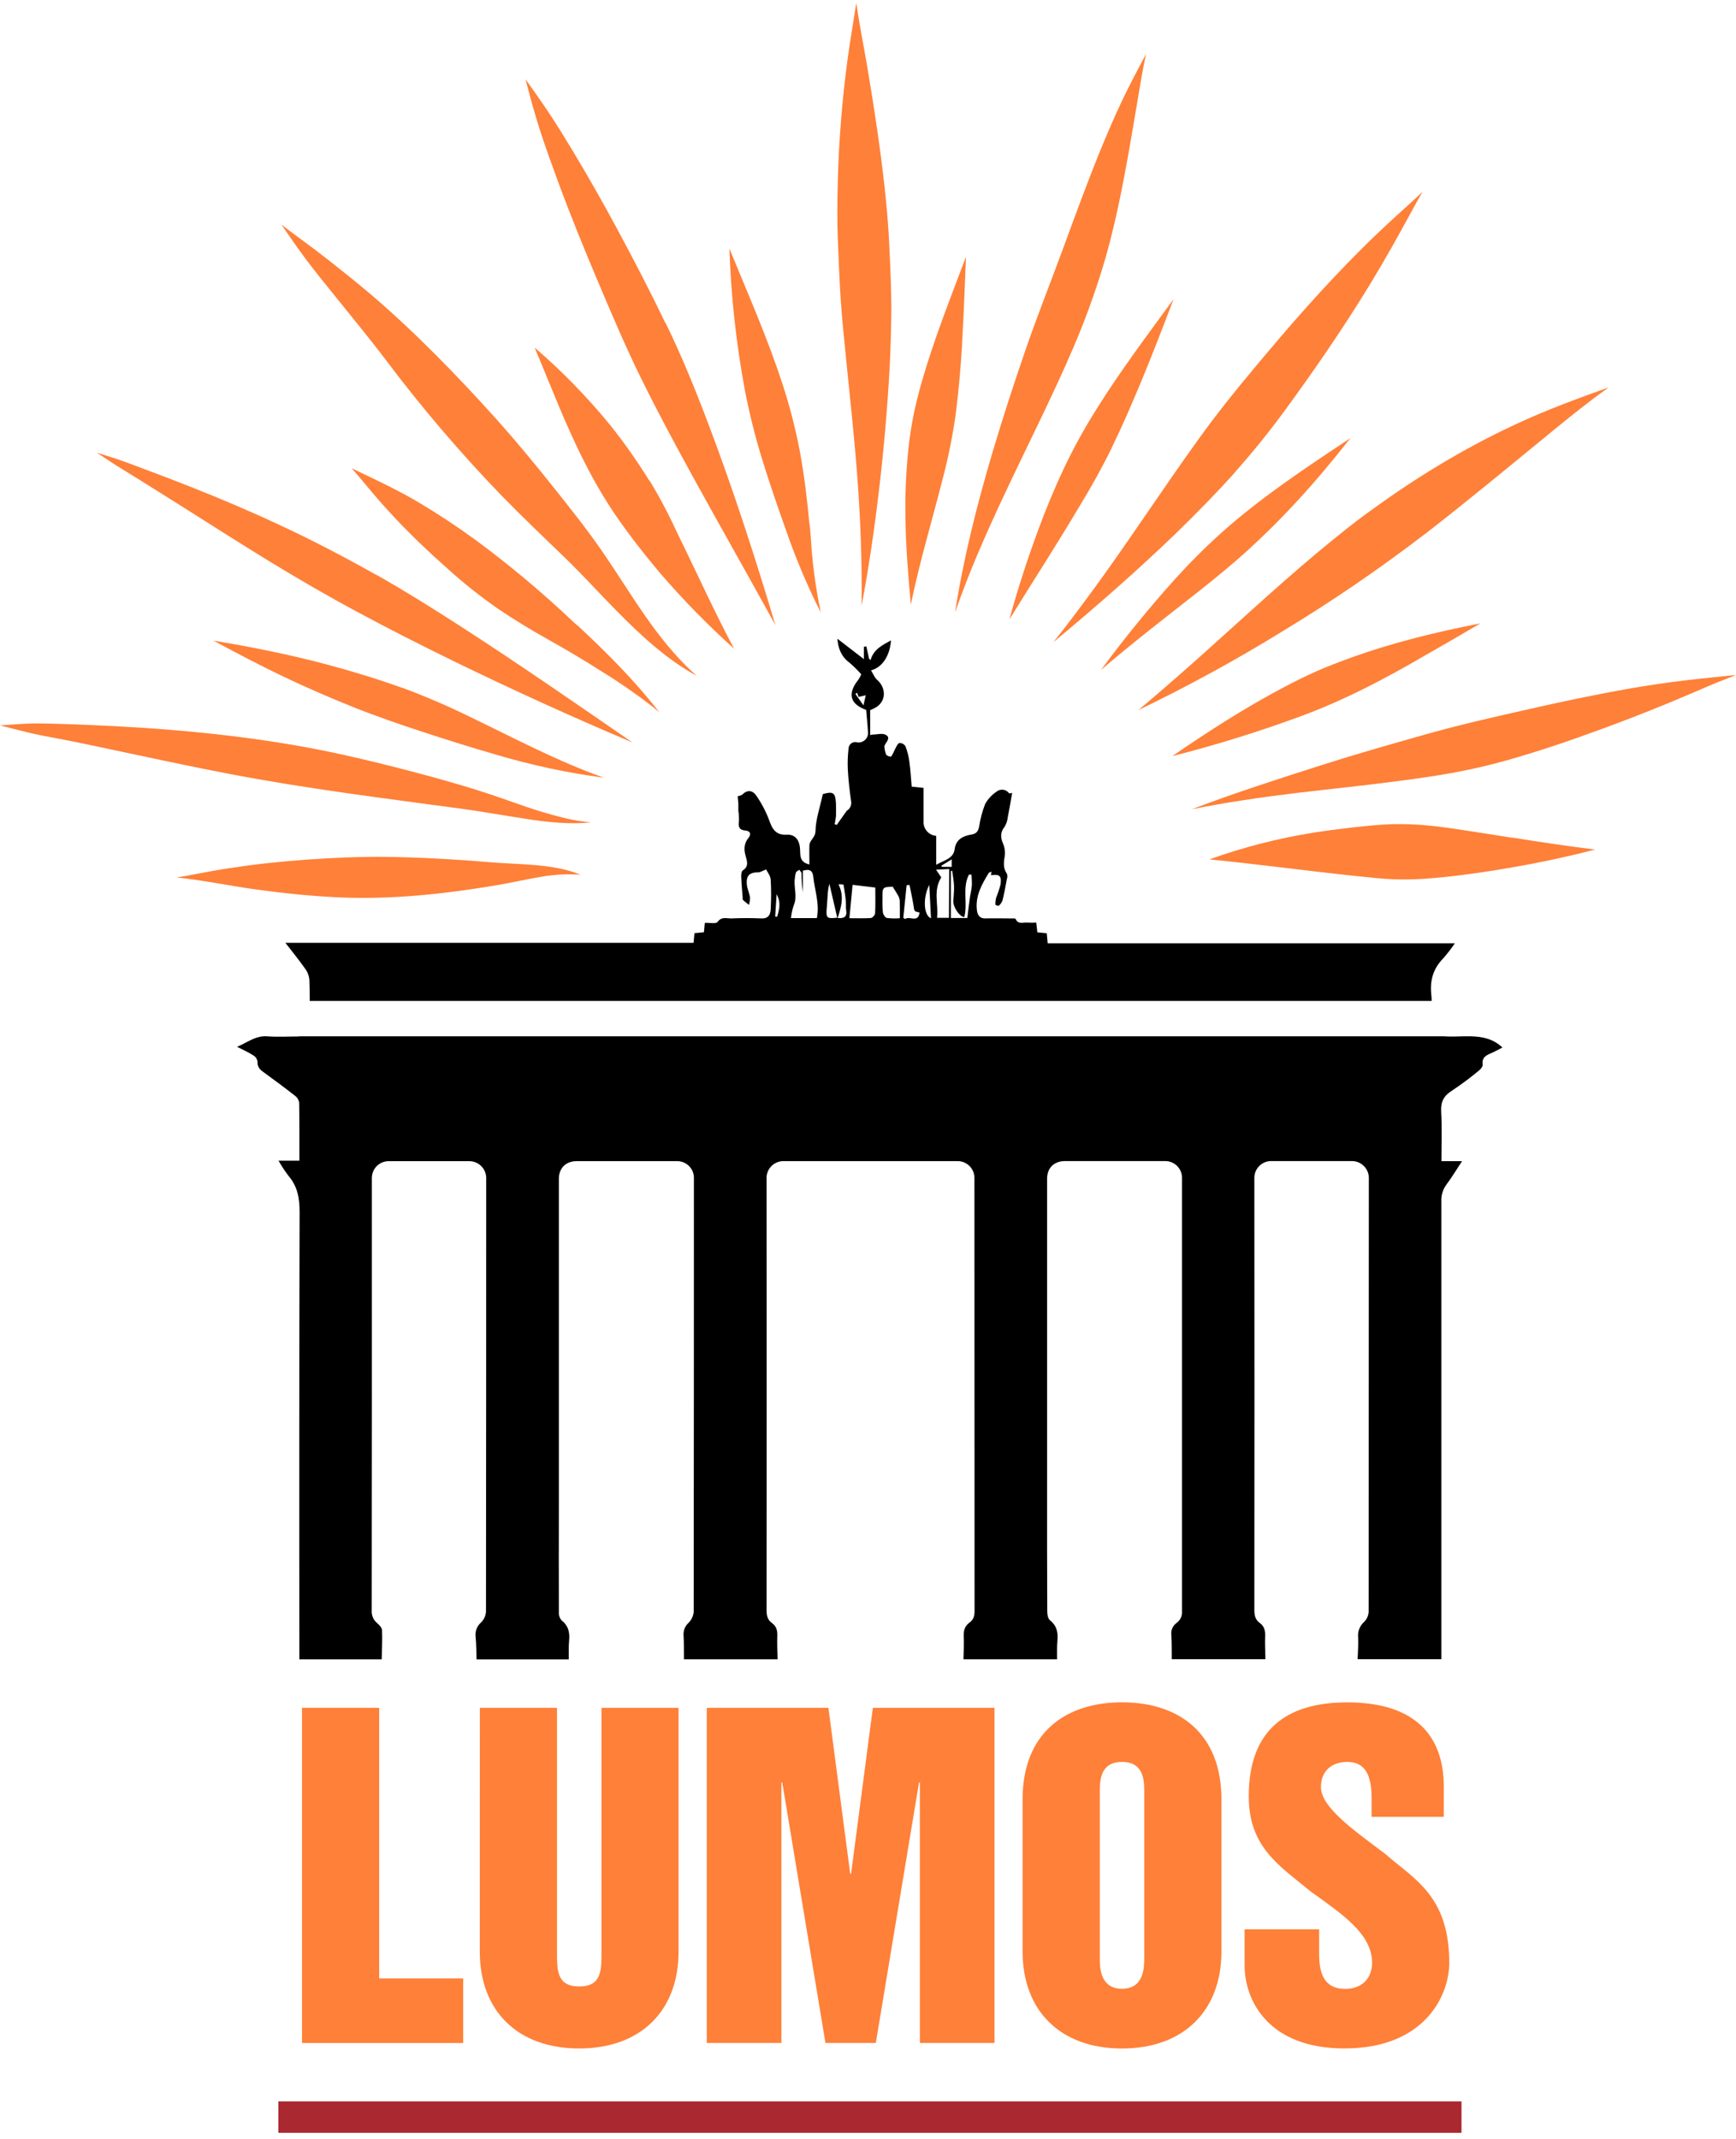 <?xml version="1.0" encoding="UTF-8"?> <svg xmlns="http://www.w3.org/2000/svg" width="56" height="69" viewBox="0 0 56 69" fill="none"><g clip-path="url(#clip0_604_79)"><path d="M47.456 33.426C47.376 33.426 47.295 33.426 47.215 33.426C47.006 33.43 46.796 33.441 46.588 33.426H9.642C9.642 33.426 9.642 33.426 9.642 33.431C9.294 33.431 8.956 33.451 8.617 33.426C8.576 33.422 8.534 33.422 8.493 33.426C8.187 33.449 7.949 33.637 7.648 33.764C7.849 33.867 8.021 33.944 8.178 34.044C8.213 34.066 8.243 34.095 8.265 34.13C8.288 34.165 8.302 34.204 8.308 34.245C8.298 34.41 8.378 34.493 8.497 34.579C8.844 34.829 9.186 35.085 9.521 35.347C9.591 35.399 9.637 35.476 9.65 35.562C9.66 36.179 9.657 36.796 9.657 37.438H8.985C9.081 37.606 9.187 37.769 9.304 37.923C9.603 38.271 9.665 38.656 9.664 39.103C9.652 43.909 9.65 48.715 9.657 53.521H12.313C12.319 53.209 12.337 52.897 12.324 52.586C12.324 52.505 12.237 52.413 12.165 52.352C12.107 52.304 12.061 52.243 12.031 52.174C12.001 52.105 11.987 52.03 11.991 51.955C11.996 47.303 11.998 42.652 11.995 38.001C11.995 37.928 12.008 37.856 12.036 37.789C12.063 37.721 12.104 37.66 12.156 37.609C12.207 37.558 12.269 37.518 12.336 37.491C12.404 37.465 12.476 37.452 12.549 37.453H15.155C15.293 37.457 15.425 37.514 15.524 37.612C15.622 37.71 15.68 37.842 15.684 37.981C15.684 42.648 15.682 47.315 15.677 51.982C15.669 52.113 15.613 52.236 15.521 52.329C15.455 52.385 15.405 52.457 15.373 52.537C15.342 52.618 15.331 52.705 15.342 52.79C15.366 53.033 15.364 53.279 15.373 53.522H18.348C18.348 53.316 18.341 53.109 18.359 52.905C18.383 52.645 18.333 52.433 18.114 52.262C18.053 52.19 18.022 52.096 18.028 52.002C18.022 50.866 18.028 49.73 18.028 48.594V38.022C18.028 37.675 18.254 37.452 18.604 37.452H21.854C21.992 37.454 22.125 37.509 22.223 37.606C22.322 37.703 22.38 37.834 22.384 37.973C22.384 42.647 22.382 47.321 22.377 51.994C22.364 52.125 22.306 52.248 22.213 52.341C22.157 52.392 22.114 52.454 22.085 52.523C22.057 52.593 22.045 52.668 22.05 52.743C22.066 53.003 22.059 53.264 22.063 53.519H25.084C25.079 53.268 25.065 53.016 25.075 52.765C25.081 52.592 25.046 52.453 24.901 52.349C24.757 52.246 24.728 52.108 24.728 51.934C24.732 47.298 24.732 42.662 24.728 38.027C24.723 37.95 24.735 37.874 24.762 37.802C24.789 37.73 24.831 37.665 24.885 37.611C24.939 37.556 25.005 37.514 25.076 37.487C25.148 37.459 25.224 37.447 25.301 37.452H30.882C30.955 37.45 31.027 37.463 31.095 37.49C31.162 37.518 31.224 37.558 31.275 37.61C31.326 37.661 31.367 37.722 31.394 37.79C31.421 37.857 31.434 37.93 31.433 38.002C31.433 42.653 31.434 47.304 31.437 51.956C31.437 52.113 31.409 52.24 31.278 52.332C31.119 52.446 31.078 52.598 31.088 52.789C31.1 53.031 31.084 53.276 31.079 53.519H34.1C34.1 53.313 34.093 53.107 34.111 52.903C34.134 52.642 34.086 52.431 33.868 52.258C33.804 52.206 33.782 52.07 33.782 51.973C33.776 50.554 33.775 49.136 33.777 47.717C33.777 44.484 33.777 41.252 33.777 38.02C33.777 37.672 34.003 37.45 34.353 37.45H37.6C37.74 37.452 37.872 37.509 37.971 37.607C38.069 37.705 38.126 37.837 38.13 37.976C38.13 42.642 38.13 47.307 38.13 51.974C38.135 52.045 38.121 52.117 38.091 52.182C38.061 52.247 38.014 52.303 37.956 52.345C37.894 52.389 37.846 52.449 37.816 52.519C37.786 52.589 37.776 52.666 37.786 52.741C37.803 53.002 37.796 53.262 37.799 53.517H40.82C40.816 53.266 40.8 53.014 40.811 52.764C40.817 52.59 40.78 52.45 40.637 52.347C40.494 52.243 40.463 52.105 40.463 51.931C40.467 47.295 40.467 42.658 40.463 38.021C40.459 37.944 40.472 37.867 40.499 37.796C40.527 37.724 40.57 37.66 40.624 37.606C40.679 37.552 40.744 37.51 40.816 37.483C40.888 37.456 40.964 37.445 41.041 37.45H43.626C43.764 37.453 43.897 37.51 43.995 37.608C44.094 37.706 44.151 37.838 44.156 37.976C44.156 42.644 44.154 47.311 44.15 51.978C44.146 52.102 44.096 52.22 44.01 52.308C43.938 52.37 43.883 52.448 43.849 52.535C43.814 52.623 43.801 52.718 43.811 52.811C43.823 53.046 43.801 53.282 43.794 53.517H46.495C46.495 48.596 46.495 43.676 46.495 38.759C46.484 38.562 46.542 38.367 46.659 38.207C46.832 37.978 46.979 37.731 47.162 37.453H46.498C46.498 36.904 46.519 36.378 46.489 35.855C46.472 35.545 46.567 35.35 46.829 35.184C47.134 34.982 47.428 34.763 47.709 34.529C47.767 34.484 47.836 34.394 47.828 34.334C47.798 34.127 47.915 34.05 48.074 33.982C48.206 33.925 48.335 33.854 48.465 33.787C48.165 33.502 47.816 33.436 47.456 33.426ZM46.935 30.426H33.796C33.785 30.311 33.777 30.216 33.766 30.102L33.463 30.073C33.451 29.98 33.441 29.886 33.427 29.757C33.331 29.762 33.235 29.762 33.139 29.757C33.008 29.742 32.845 29.83 32.762 29.64C32.752 29.616 32.663 29.623 32.61 29.623C32.335 29.623 32.061 29.615 31.786 29.623C31.607 29.629 31.536 29.516 31.516 29.379C31.45 28.916 31.666 28.531 31.896 28.155C31.905 28.139 31.935 28.136 31.983 28.116C31.976 28.164 31.972 28.196 31.968 28.229C32.24 28.189 32.315 28.25 32.276 28.524C32.239 28.669 32.192 28.81 32.136 28.949C32.115 29.024 32.106 29.102 32.109 29.18C32.109 29.193 32.209 29.227 32.222 29.212C32.276 29.165 32.316 29.105 32.34 29.038C32.395 28.812 32.438 28.583 32.48 28.354C32.5 28.297 32.5 28.236 32.48 28.18C32.347 27.991 32.38 27.797 32.414 27.589C32.428 27.456 32.407 27.322 32.353 27.2C32.271 27.006 32.266 26.845 32.404 26.671C32.461 26.578 32.497 26.472 32.508 26.363C32.561 26.102 32.603 25.842 32.651 25.573C32.635 25.573 32.565 25.603 32.549 25.583C32.526 25.552 32.496 25.526 32.462 25.506C32.428 25.487 32.391 25.475 32.352 25.471C32.314 25.468 32.275 25.472 32.237 25.484C32.2 25.496 32.166 25.515 32.137 25.541C31.989 25.642 31.866 25.776 31.779 25.932C31.689 26.164 31.624 26.406 31.587 26.652C31.556 26.804 31.507 26.89 31.335 26.918C31.074 26.961 30.835 27.071 30.796 27.386C30.757 27.701 30.449 27.747 30.2 27.893V26.96C30.085 26.951 29.978 26.898 29.902 26.811C29.826 26.725 29.786 26.612 29.792 26.497C29.792 26.136 29.792 25.777 29.792 25.413L29.409 25.373C29.386 25.112 29.373 24.84 29.335 24.571C29.313 24.399 29.27 24.23 29.207 24.067C29.186 24.035 29.157 24.008 29.123 23.991C29.09 23.973 29.052 23.964 29.013 23.965C28.952 23.987 28.914 24.086 28.875 24.158C28.838 24.243 28.796 24.325 28.748 24.404C28.718 24.406 28.688 24.401 28.659 24.39C28.631 24.378 28.605 24.362 28.584 24.34C28.553 24.254 28.533 24.163 28.527 24.072C28.528 24.064 28.53 24.057 28.534 24.05C28.581 23.934 28.75 23.799 28.575 23.703C28.467 23.64 28.294 23.692 28.15 23.694C28.123 23.697 28.096 23.702 28.07 23.709V22.906C28.117 22.884 28.18 22.86 28.238 22.827C28.585 22.632 28.602 22.195 28.29 21.924C28.209 21.852 28.167 21.734 28.098 21.622C28.474 21.521 28.706 21.14 28.742 20.655C28.468 20.807 28.183 20.936 28.082 21.291C28.066 21.275 28.05 21.259 28.033 21.244L27.947 20.849L27.868 20.861V21.26L27.013 20.602C27.037 20.938 27.156 21.198 27.418 21.388C27.547 21.5 27.669 21.62 27.782 21.749C27.757 21.81 27.726 21.868 27.689 21.923C27.33 22.374 27.414 22.705 27.941 22.898C27.961 23.143 27.988 23.386 28 23.632C28.002 23.677 27.994 23.722 27.976 23.764C27.958 23.805 27.931 23.842 27.897 23.872C27.863 23.902 27.823 23.924 27.78 23.936C27.736 23.948 27.691 23.95 27.646 23.942C27.614 23.933 27.581 23.932 27.549 23.938C27.516 23.944 27.486 23.958 27.459 23.977C27.433 23.997 27.411 24.023 27.396 24.052C27.381 24.081 27.373 24.113 27.372 24.146C27.346 24.373 27.338 24.601 27.349 24.829C27.368 25.164 27.406 25.499 27.453 25.83C27.467 25.891 27.461 25.956 27.436 26.014C27.411 26.072 27.368 26.12 27.313 26.152C27.207 26.304 27.1 26.456 26.992 26.607L26.926 26.584C26.94 26.497 26.953 26.416 26.967 26.331C26.967 26.194 26.972 26.058 26.967 25.923C26.949 25.567 26.88 25.52 26.552 25.61H26.543C26.456 26.024 26.315 26.413 26.306 26.807C26.3 27.022 26.116 27.094 26.11 27.265C26.104 27.462 26.11 27.658 26.11 27.883C25.957 27.847 25.85 27.779 25.822 27.614C25.807 27.509 25.815 27.401 25.799 27.296C25.763 27.059 25.619 26.91 25.383 26.922C25.024 26.943 24.91 26.74 24.808 26.445C24.702 26.165 24.561 25.898 24.389 25.652C24.289 25.504 24.12 25.458 23.955 25.62C23.917 25.659 23.846 25.666 23.795 25.685C23.803 25.762 23.813 25.837 23.817 25.913C23.82 25.989 23.817 26.068 23.817 26.144C23.834 26.256 23.841 26.368 23.837 26.481C23.811 26.66 23.837 26.772 24.045 26.788C24.206 26.802 24.24 26.906 24.144 27.026C23.993 27.212 23.992 27.406 24.057 27.625C24.101 27.779 24.158 27.951 23.962 28.074C23.918 28.102 23.907 28.209 23.91 28.28C23.918 28.5 23.939 28.72 23.956 28.94C23.956 28.97 23.95 29.011 23.967 29.027C24.027 29.085 24.095 29.134 24.16 29.186C24.183 29.107 24.194 29.025 24.193 28.943C24.172 28.804 24.106 28.67 24.091 28.531C24.066 28.239 24.178 28.136 24.466 28.136C24.528 28.136 24.59 28.09 24.714 28.044C24.75 28.121 24.851 28.243 24.861 28.373C24.879 28.691 24.879 29.01 24.861 29.328C24.854 29.509 24.781 29.635 24.555 29.623C24.235 29.608 23.914 29.61 23.594 29.623C23.446 29.63 23.282 29.551 23.148 29.736C23.097 29.805 22.887 29.759 22.736 29.766C22.726 29.866 22.716 29.961 22.707 30.07L22.402 30.099C22.393 30.198 22.384 30.293 22.373 30.411H9.207C9.448 30.724 9.663 30.985 9.855 31.261C9.931 31.37 9.975 31.497 9.982 31.63C9.988 31.848 9.991 32.064 9.991 32.285H46.183C46.183 32.211 46.176 32.138 46.169 32.065C46.124 31.61 46.238 31.233 46.56 30.907C46.693 30.754 46.817 30.593 46.931 30.426H46.935ZM27.854 22.751L27.593 22.382L27.649 22.343L27.697 22.479L27.928 22.425C27.908 22.522 27.89 22.595 27.854 22.751ZM25.068 29.569L25.006 29.564C25.021 29.333 25.036 29.103 25.052 28.843C25.196 29.102 25.141 29.336 25.068 29.569ZM26.351 29.613H25.515C25.53 29.475 25.559 29.338 25.602 29.206C25.736 28.91 25.592 28.61 25.643 28.315C25.646 28.256 25.657 28.197 25.675 28.141C25.694 28.103 25.746 28.081 25.783 28.054C25.808 28.093 25.855 28.132 25.857 28.172C25.855 28.376 25.87 28.579 25.9 28.78V28.085C26.099 28.021 26.212 28.069 26.233 28.27C26.28 28.712 26.444 29.148 26.351 29.613ZM26.667 29.323C26.676 29.179 26.686 29.035 26.698 28.889C26.703 28.759 26.722 28.631 26.754 28.505L27.008 29.6C26.674 29.636 26.649 29.612 26.665 29.323H26.667ZM27.02 29.61C27.145 29.24 27.235 28.894 27.048 28.524C27.102 28.522 27.157 28.525 27.211 28.533C27.245 28.776 27.298 29.021 27.288 29.263C27.282 29.377 27.405 29.649 27.02 29.61ZM28.229 29.459C28.222 29.493 28.206 29.525 28.184 29.551C28.161 29.577 28.133 29.597 28.1 29.61C27.884 29.625 27.666 29.616 27.4 29.616C27.437 29.24 27.468 28.898 27.503 28.54L28.235 28.627C28.236 28.915 28.243 29.189 28.229 29.459ZM29.026 29.617C28.888 29.628 28.749 29.625 28.611 29.609C28.555 29.597 28.49 29.499 28.481 29.435C28.466 29.291 28.461 29.146 28.467 29.001C28.462 28.614 28.462 28.614 28.795 28.599C28.87 28.718 28.927 28.804 28.976 28.894C29.003 28.943 29.02 28.997 29.024 29.053C29.03 29.226 29.027 29.4 29.027 29.617H29.026ZM29.2 29.641C29.179 29.629 29.158 29.616 29.138 29.604C29.174 29.256 29.21 28.906 29.246 28.552L29.34 28.545C29.384 28.771 29.436 28.997 29.471 29.225C29.496 29.394 29.487 29.398 29.663 29.431C29.619 29.788 29.337 29.53 29.203 29.641H29.2ZM30.7 27.718V27.959H30.383C30.377 27.947 30.37 27.935 30.365 27.924L30.7 27.718ZM29.976 28.533C29.995 28.89 30.013 29.247 30.032 29.619C29.799 29.53 29.757 28.97 29.98 28.533H29.976ZM30.611 29.604H30.227C30.279 29.169 30.093 28.724 30.363 28.301C30.325 28.243 30.276 28.166 30.194 28.052L30.619 28.029L30.611 29.604ZM31.346 28.589C31.338 28.712 31.303 28.833 31.286 28.956C31.257 29.165 31.232 29.376 31.204 29.61H30.674V28.094L30.715 28.086C30.736 28.248 30.768 28.409 30.775 28.572C30.781 28.734 30.76 28.896 30.753 29.06C30.744 29.264 30.95 29.565 31.105 29.581C31.226 29.133 31.031 28.647 31.256 28.211H31.338C31.345 28.334 31.356 28.462 31.349 28.589H31.346Z" fill="black"></path><path d="M9.742 55.084H12.232V63.812H14.941V65.896H9.742V55.084Z" fill="#FF8038"></path><path d="M15.479 55.084H17.968V62.976C17.968 63.558 17.968 64.072 18.685 64.072C19.402 64.072 19.402 63.558 19.402 62.976V55.084H21.889V62.946C21.889 64.867 20.658 66.072 18.682 66.072C16.706 66.072 15.477 64.869 15.477 62.946L15.479 55.084Z" fill="#FF8038"></path><path d="M22.799 55.084H26.723L27.427 60.443H27.453L28.157 55.084H32.081V65.895H29.673V57.493H29.646L28.252 65.895H26.628L25.234 57.493H25.207V65.895H22.799V55.084Z" fill="#FF8038"></path><path d="M32.987 58.034C32.987 55.923 34.34 54.907 36.194 54.907C38.047 54.907 39.401 55.922 39.401 58.034V62.946C39.401 64.867 38.169 66.073 36.194 66.073C34.219 66.073 32.987 64.869 32.987 62.946V58.034ZM35.477 63.158C35.477 63.443 35.477 64.146 36.194 64.146C36.911 64.146 36.911 63.443 36.911 63.158V57.818C36.911 57.452 36.911 56.83 36.194 56.83C35.477 56.83 35.477 57.452 35.477 57.818V63.158Z" fill="#FF8038"></path><path d="M42.553 62.228V63.026C42.553 63.608 42.688 64.15 43.392 64.15C43.96 64.15 44.26 63.785 44.26 63.31C44.26 62.364 43.273 61.728 42.285 61.011C41.284 60.185 40.282 59.59 40.282 57.939C40.282 55.815 41.473 54.909 43.462 54.909C45.626 54.909 46.574 55.964 46.574 57.628V58.602H44.245V58.02C44.245 57.479 44.163 56.83 43.463 56.83C42.936 56.83 42.611 57.141 42.611 57.641C42.611 58.291 43.666 59.031 44.681 59.793C45.6 60.605 46.75 61.132 46.75 63.31C46.75 64.353 45.969 66.071 43.368 66.071C40.906 66.071 40.148 64.515 40.148 63.392V62.228H42.553Z" fill="#FF8038"></path><path d="M47.145 67.779H8.979V68.794H47.145V67.779Z" fill="#AA2830"></path><path d="M56.001 21.77C55.725 21.795 55.45 21.831 55.174 21.857C54.899 21.883 54.599 21.918 54.313 21.952C53.74 22.019 53.171 22.105 52.603 22.203C51.474 22.4 50.345 22.638 49.228 22.894C48.124 23.142 47.022 23.394 45.933 23.703C44.844 24.011 43.761 24.319 42.684 24.662C41.261 25.116 39.839 25.571 38.443 26.103C39.549 25.88 40.667 25.718 41.786 25.582C42.906 25.447 44.045 25.335 45.166 25.184C45.726 25.11 46.286 25.032 46.842 24.931C47.398 24.829 47.945 24.707 48.492 24.556C49.601 24.249 50.692 23.874 51.77 23.476C52.429 23.233 53.084 22.979 53.734 22.712C54.047 22.585 54.358 22.452 54.667 22.32C54.976 22.188 55.285 22.049 55.599 21.931L55.584 21.937C55.722 21.885 55.861 21.826 56.001 21.77ZM48.212 26.931L48.307 26.946L48.358 26.954L48.212 26.931ZM48.794 27.023L48.679 27.005L48.549 26.984L48.307 26.946C47.986 26.894 47.664 26.844 47.343 26.796L47.443 26.812C46.693 26.692 45.936 26.581 45.175 26.581C45.098 26.581 45.02 26.581 44.943 26.581C44.479 26.596 44.012 26.647 43.553 26.698C43.16 26.743 42.771 26.794 42.375 26.856C41.23 27.038 40.105 27.327 39.014 27.719C40.614 27.877 42.207 28.096 43.806 28.263C44.208 28.305 44.613 28.35 45.017 28.363C45.422 28.374 45.828 28.36 46.233 28.322C47.083 28.25 47.93 28.125 48.77 27.979C49.673 27.823 50.569 27.632 51.454 27.402C50.564 27.292 49.682 27.16 48.794 27.018V27.023ZM44.022 22.204C44.669 21.878 45.305 21.529 45.933 21.162C46.541 20.815 47.15 20.463 47.757 20.106C46.345 20.382 44.939 20.723 43.588 21.211C43.207 21.348 42.828 21.491 42.459 21.655C42.126 21.802 41.801 21.965 41.479 22.133C40.834 22.469 40.206 22.837 39.589 23.221C38.988 23.597 38.398 23.988 37.814 24.389C39.24 24.027 40.646 23.589 42.026 23.078C42.707 22.822 43.374 22.529 44.023 22.201L44.022 22.204ZM45.97 17.223C47.374 16.136 48.737 15.001 50.112 13.877C50.687 13.408 51.268 12.94 51.873 12.511V12.503C51.031 12.802 50.194 13.111 49.376 13.467C48.559 13.826 47.761 14.228 46.986 14.671C46.21 15.114 45.458 15.591 44.727 16.105C44.308 16.4 43.892 16.697 43.49 17.015C43.138 17.293 42.79 17.576 42.447 17.865C41.081 19.011 39.779 20.231 38.445 21.414C37.878 21.918 37.304 22.414 36.724 22.903C38.324 22.133 39.882 21.281 41.393 20.349C42.975 19.39 44.503 18.346 45.971 17.22L45.97 17.223ZM36.775 19.983L36.809 19.944L36.815 19.936L36.775 19.983ZM40.34 17.666C40.85 17.197 41.341 16.708 41.811 16.198C42.425 15.535 43.005 14.84 43.563 14.13C42.409 14.898 41.252 15.662 40.17 16.532C39.629 16.967 39.113 17.431 38.622 17.922C38.132 18.412 37.667 18.933 37.219 19.461C37.081 19.622 36.945 19.785 36.81 19.95C36.364 20.49 35.932 21.043 35.517 21.609C36.565 20.705 37.664 19.867 38.749 19.01C39.294 18.576 39.83 18.137 40.34 17.667V17.666ZM39.819 15.252C40.454 14.538 41.052 13.792 41.609 13.017C42.651 11.582 43.649 10.11 44.548 8.578C44.779 8.183 45.004 7.785 45.226 7.383C45.447 6.982 45.66 6.578 45.889 6.186C45.572 6.49 45.239 6.779 44.916 7.078C44.593 7.376 44.271 7.68 43.96 7.99C43.332 8.613 42.727 9.259 42.136 9.92C41.546 10.581 40.969 11.263 40.399 11.946C39.786 12.679 39.194 13.422 38.635 14.204C37.603 15.635 36.637 17.111 35.608 18.547C35.194 19.123 34.773 19.693 34.34 20.255C34.22 20.411 34.098 20.565 33.975 20.717C35.343 19.58 36.685 18.41 37.964 17.173C38.605 16.549 39.229 15.914 39.823 15.252L39.819 15.252ZM35.862 14.441C36.191 13.77 36.487 13.084 36.776 12.394C37.155 11.486 37.505 10.57 37.858 9.649C37.008 10.811 36.141 11.964 35.378 13.185C34.994 13.793 34.646 14.423 34.336 15.072C34.016 15.749 33.728 16.442 33.472 17.144C33.13 18.075 32.823 19.019 32.561 19.977C33.315 18.761 34.093 17.559 34.823 16.329C35.198 15.713 35.549 15.087 35.865 14.442L35.862 14.441ZM34.429 11.654C34.919 10.571 35.332 9.454 35.664 8.312C35.978 7.204 36.203 6.073 36.405 4.938C36.499 4.405 36.589 3.87 36.679 3.336C36.77 2.802 36.853 2.271 36.969 1.743C36.703 2.239 36.44 2.735 36.198 3.243C35.945 3.775 35.713 4.319 35.489 4.865C35.054 5.934 34.659 7.02 34.26 8.104C33.866 9.172 33.445 10.229 33.075 11.305C32.705 12.381 32.349 13.47 32.024 14.565C31.519 16.266 31.081 17.994 30.808 19.749C31.036 19.098 31.289 18.455 31.557 17.819C31.557 17.821 31.557 17.824 31.557 17.826C32.441 15.735 33.51 13.729 34.432 11.655L34.429 11.654ZM31.035 11.059C31.09 10.135 31.122 9.208 31.161 8.28C30.662 9.611 30.131 10.933 29.739 12.301C29.64 12.649 29.552 12.996 29.478 13.343C29.396 13.745 29.335 14.151 29.295 14.559C29.224 15.265 29.195 15.975 29.208 16.684C29.219 17.625 29.295 18.566 29.382 19.502C29.662 18.128 30.07 16.785 30.414 15.426C30.597 14.732 30.737 14.028 30.835 13.317C30.93 12.567 30.993 11.818 31.038 11.06L31.035 11.059ZM28.284 4.111C28.189 3.442 28.082 2.776 27.969 2.113C27.855 1.45 27.719 0.771 27.621 0.096C27.53 0.709 27.421 1.32 27.338 1.934C27.251 2.585 27.181 3.238 27.129 3.893C27.078 4.53 27.044 5.169 27.027 5.811C27.01 6.45 27 7.091 27.027 7.73C27.054 8.369 27.076 9.01 27.119 9.649C27.163 10.287 27.228 10.929 27.293 11.567C27.421 12.845 27.561 14.123 27.657 15.404C27.76 16.78 27.811 18.161 27.793 19.541C28.031 18.284 28.214 17.016 28.363 15.743C28.512 14.471 28.623 13.187 28.696 11.903C28.729 11.266 28.748 10.626 28.753 9.983C28.753 9.342 28.723 8.704 28.694 8.063C28.64 6.738 28.474 5.42 28.287 4.111H28.284ZM26.113 16.914C26.113 16.919 26.113 16.924 26.113 16.929C26.113 16.934 26.113 16.939 26.113 16.944V16.914ZM26.113 16.929C26.04 16.147 25.95 15.365 25.808 14.593C25.666 13.836 25.474 13.09 25.232 12.359C24.752 10.883 24.123 9.47 23.537 8.037C23.535 8.029 23.532 8.022 23.529 8.016C23.581 9.556 23.749 11.091 24.032 12.606C24.179 13.361 24.367 14.108 24.594 14.842C24.821 15.573 25.068 16.297 25.324 17.014C25.646 17.955 26.031 18.872 26.478 19.76C26.341 19.107 26.243 18.446 26.186 17.781C26.17 17.498 26.145 17.214 26.121 16.929H26.113ZM21.461 10.415C20.969 9.386 20.436 8.363 19.891 7.353C19.445 6.524 18.979 5.705 18.494 4.898C18.25 4.493 18.005 4.09 17.744 3.696C17.483 3.303 17.223 2.933 16.952 2.556C17.093 3.1 17.24 3.641 17.411 4.177C17.591 4.741 17.796 5.298 18 5.854C18.398 6.937 18.834 8.006 19.283 9.067C19.732 10.129 20.179 11.186 20.688 12.218C21.196 13.25 21.738 14.258 22.289 15.264C23.188 16.901 24.113 18.525 25.013 20.162C24.352 17.949 23.64 15.749 22.818 13.589C22.41 12.513 21.976 11.45 21.47 10.414L21.461 10.415ZM20.946 15.505C20.56 14.879 20.136 14.277 19.677 13.703C18.94 12.803 18.126 11.968 17.245 11.209C17.773 12.457 18.249 13.727 18.87 14.936C19.177 15.546 19.525 16.134 19.912 16.697C20.329 17.297 20.78 17.874 21.25 18.434C22.005 19.317 22.818 20.149 23.682 20.925C23.047 19.739 22.497 18.513 21.904 17.308C21.618 16.693 21.312 16.084 20.955 15.504L20.946 15.505ZM22.33 21.668C21.169 20.591 20.379 19.182 19.496 17.886C19.004 17.162 18.46 16.476 17.915 15.792C17.317 15.04 16.705 14.295 16.064 13.578C15.423 12.861 14.767 12.159 14.086 11.476C13.405 10.792 12.696 10.119 11.952 9.488C11.489 9.093 11.012 8.717 10.534 8.34C10.056 7.963 9.56 7.615 9.078 7.246C9.339 7.625 9.6 8.004 9.878 8.375C10.155 8.746 10.442 9.096 10.728 9.452C11.304 10.169 11.89 10.876 12.445 11.609C13.602 13.148 14.854 14.615 16.193 15.999C16.85 16.674 17.533 17.322 18.21 17.976C18.778 18.525 19.309 19.111 19.861 19.673C20.65 20.474 21.489 21.263 22.485 21.803C22.433 21.759 22.382 21.716 22.332 21.666L22.33 21.668ZM18.617 20.17L18.476 20.04C17.487 19.105 16.443 18.231 15.349 17.422C14.754 16.988 14.14 16.582 13.507 16.206C12.874 15.83 12.204 15.511 11.534 15.194L11.343 15.101C11.582 15.37 11.807 15.65 12.038 15.922C12.269 16.194 12.512 16.464 12.758 16.726C13.287 17.287 13.849 17.82 14.426 18.331C14.936 18.794 15.475 19.224 16.04 19.618C16.582 19.986 17.146 20.329 17.719 20.648C18.292 20.967 18.863 21.311 19.42 21.663C19.973 22.003 20.508 22.373 21.02 22.771C21.107 22.837 21.186 22.904 21.268 22.973C20.478 21.954 19.566 21.043 18.626 20.169L18.617 20.17ZM12.137 18.543C11.139 17.978 10.119 17.447 9.08 16.961C8.118 16.51 7.139 16.092 6.151 15.703C5.652 15.505 5.151 15.315 4.648 15.126C4.401 15.034 4.155 14.94 3.907 14.852C3.66 14.764 3.386 14.685 3.125 14.601C3.354 14.748 3.575 14.904 3.806 15.047C4.037 15.191 4.27 15.333 4.501 15.476C4.965 15.764 5.424 16.057 5.886 16.345C6.81 16.931 7.733 17.519 8.665 18.089C9.597 18.659 10.558 19.218 11.531 19.739C12.539 20.283 13.561 20.8 14.59 21.303C16.501 22.236 18.439 23.118 20.404 23.949C18.599 22.705 16.796 21.456 14.956 20.265C14.036 19.671 13.103 19.084 12.146 18.542L12.137 18.543ZM12.954 22.179C12.166 21.897 11.366 21.652 10.558 21.436C9.348 21.113 8.126 20.869 6.887 20.663C7.619 21.058 8.355 21.445 9.107 21.806C9.859 22.166 10.629 22.5 11.406 22.811C12.166 23.113 12.938 23.38 13.716 23.633C14.47 23.879 15.228 24.119 15.991 24.337C17.131 24.678 18.297 24.927 19.476 25.083C17.981 24.554 16.577 23.802 15.15 23.117C14.438 22.767 13.707 22.454 12.963 22.178L12.954 22.179ZM16.591 25.889C16.04 25.695 15.49 25.508 14.93 25.342C13.693 24.979 12.444 24.655 11.186 24.37C8.731 23.819 6.22 23.556 3.711 23.422C3.095 23.389 2.478 23.366 1.863 23.346C1.659 23.34 1.456 23.334 1.255 23.334C1.142 23.334 1.03 23.334 0.917 23.34C0.612 23.352 0.309 23.375 0.003 23.398C0.299 23.472 0.594 23.551 0.89 23.622C1.186 23.693 1.509 23.756 1.821 23.813C2.443 23.928 3.061 24.063 3.68 24.194C4.916 24.455 6.152 24.724 7.394 24.961C9.86 25.434 12.353 25.743 14.84 26.079C15.553 26.176 16.261 26.304 16.972 26.413C17.667 26.521 18.371 26.596 19.072 26.525C18.791 26.501 18.512 26.456 18.237 26.393C17.68 26.256 17.13 26.087 16.591 25.889ZM15.06 27.751C14.626 27.721 14.196 27.698 13.763 27.677C13.231 27.653 12.699 27.637 12.167 27.637C11.836 27.637 11.504 27.643 11.172 27.656C10.309 27.69 9.446 27.75 8.586 27.845C8.152 27.892 7.724 27.952 7.295 28.018C6.866 28.084 6.445 28.172 6.02 28.247H6.03L5.697 28.302C6.535 28.389 7.363 28.562 8.198 28.681C9.087 28.804 9.982 28.899 10.879 28.942C12.608 29.023 14.338 28.837 16.042 28.549C16.476 28.475 16.91 28.375 17.345 28.3C17.799 28.211 18.264 28.182 18.726 28.213C17.966 27.906 17.136 27.893 16.33 27.845C15.909 27.824 15.485 27.782 15.06 27.752V27.751Z" fill="#FF8038"></path></g><defs><clipPath id="clip0_604_79"><rect width="56" height="68.701" fill="white" transform="translate(0 0.093)"></rect></clipPath></defs></svg> 